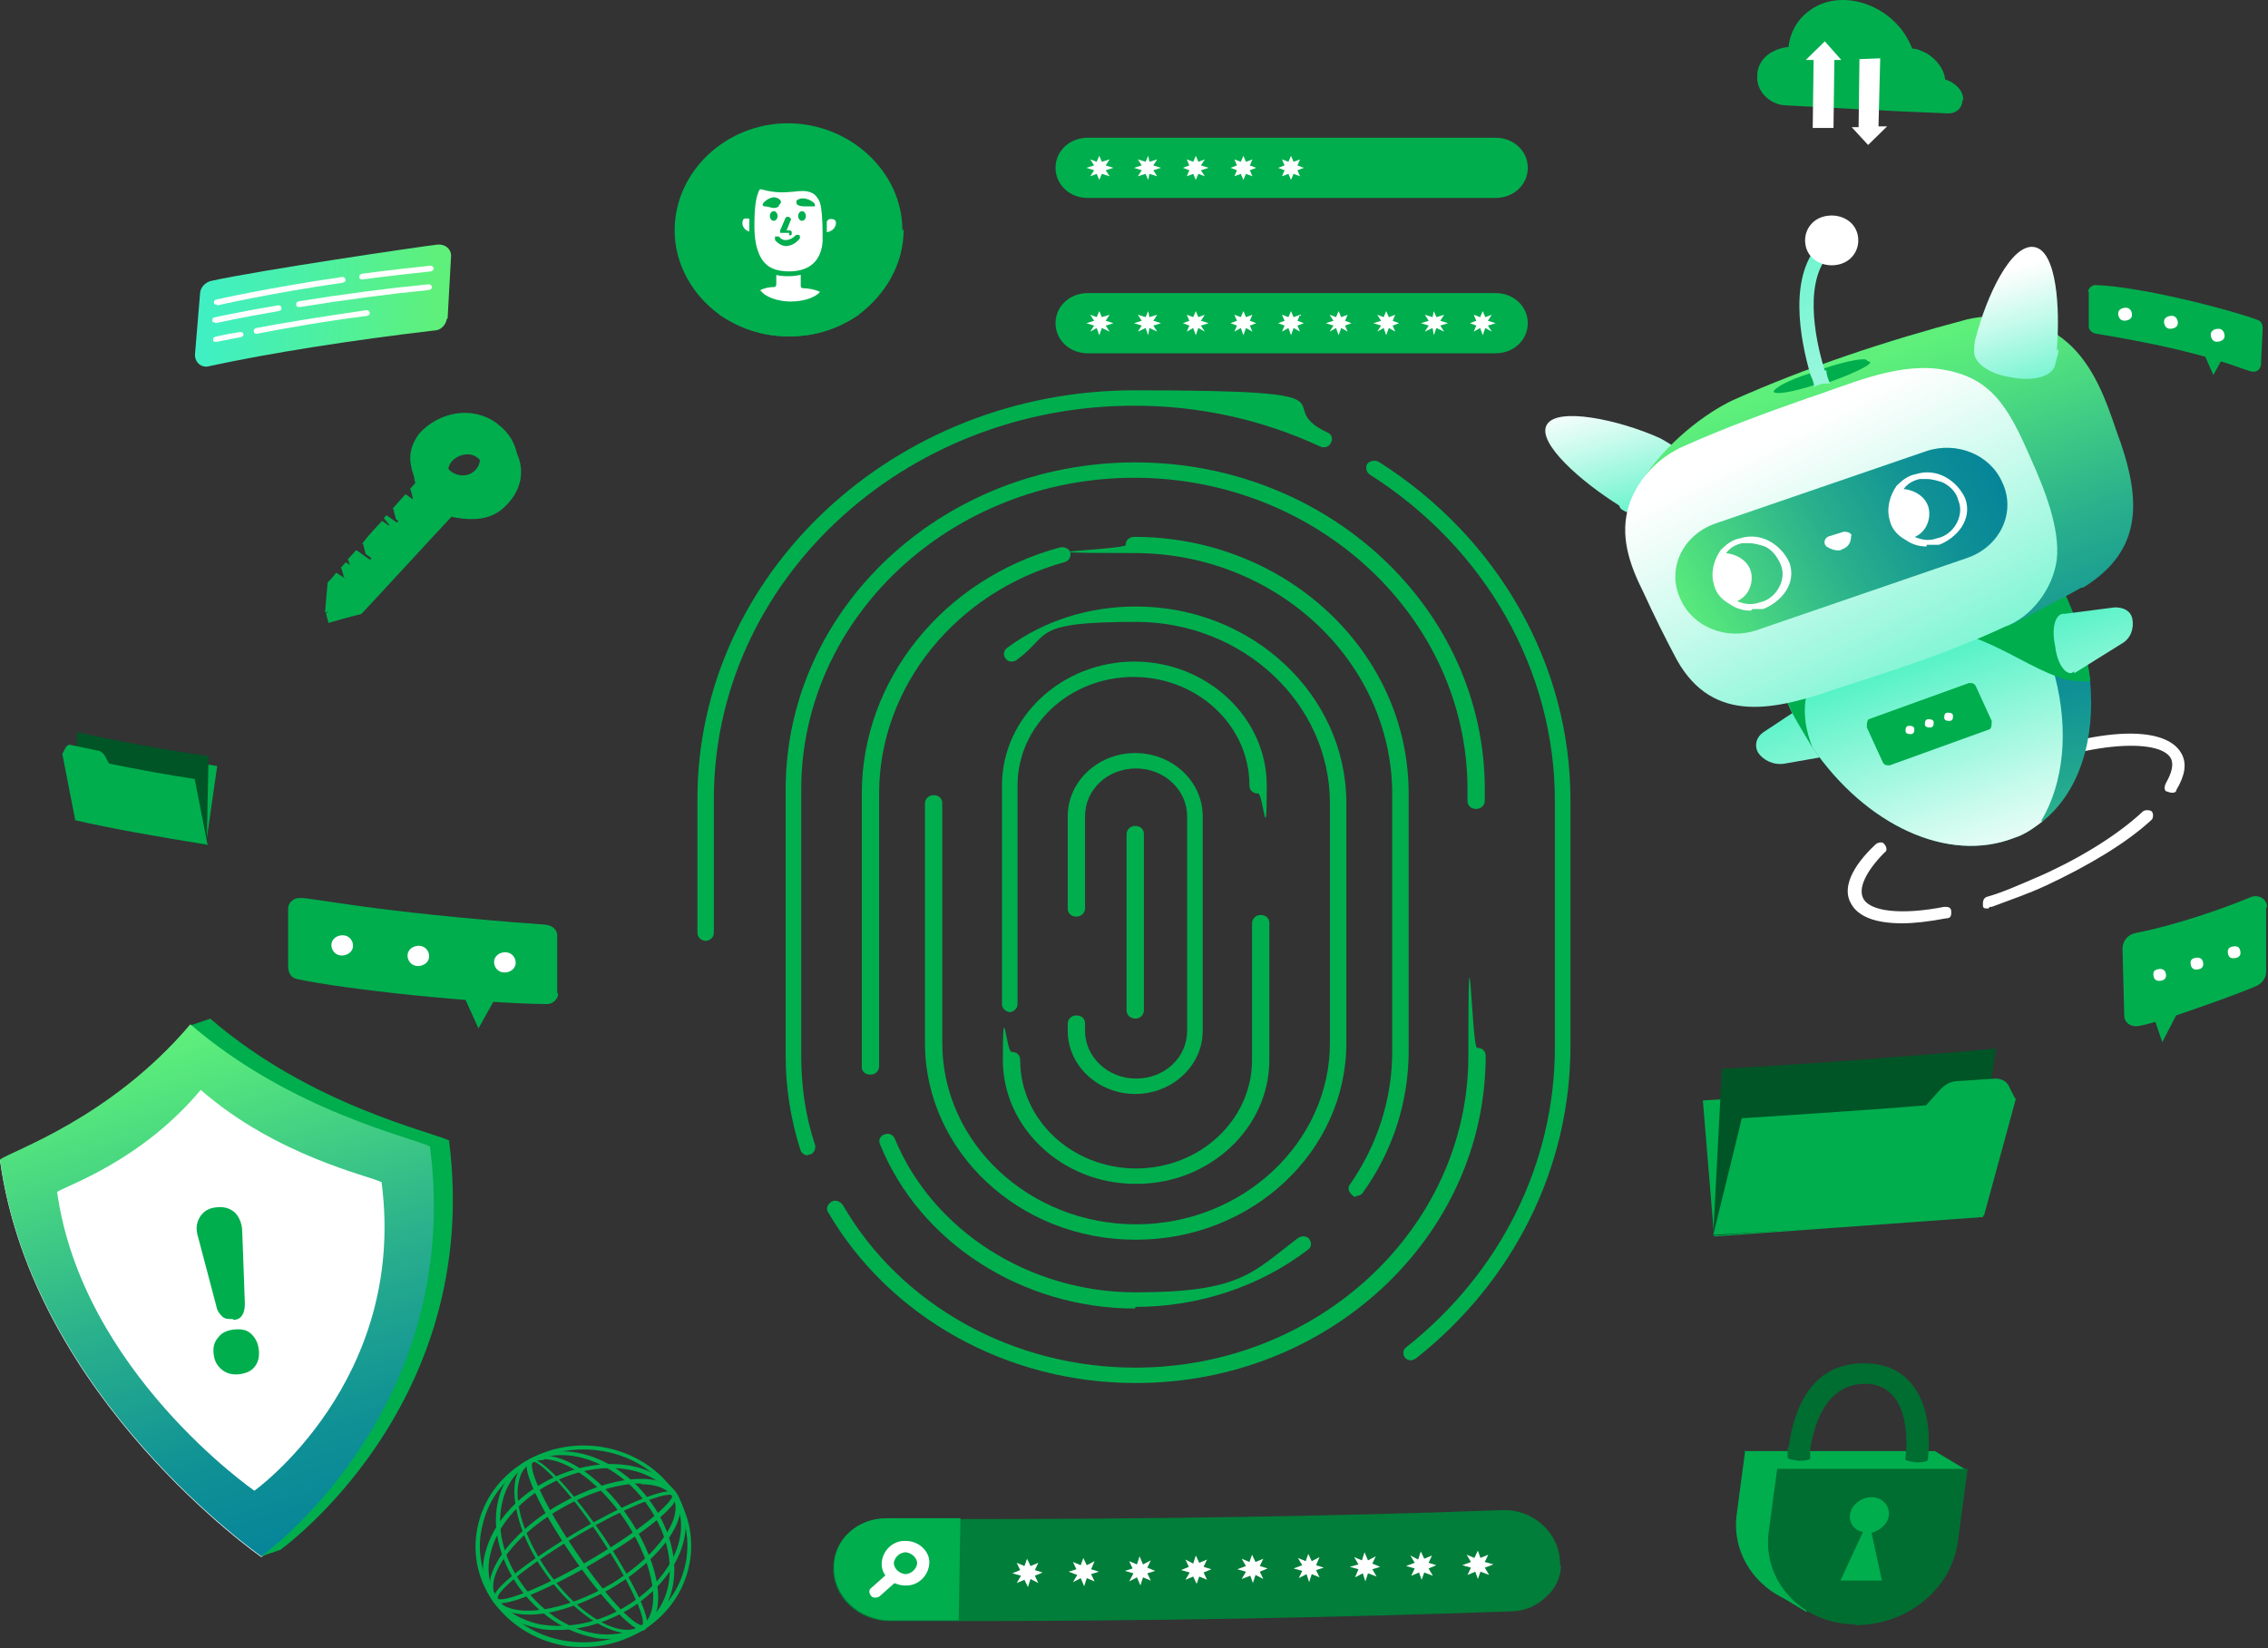 <svg xmlns="http://www.w3.org/2000/svg" width="443" height="322" viewBox="0 0 443 322" fill="none"><rect x="0" y="0" width="443" height="322" fill="#333333" stroke="none"/><path d="M380.446 157.239C380.103 157.239 379.759 157.239 379.416 156.596C379.072 155.953 379.416 155.31 379.759 154.988C382.507 153.381 385.255 152.095 388.002 150.809C406.55 142.45 422.693 140.843 426.128 147.273C427.158 149.202 426.815 151.452 425.097 154.345C425.097 154.988 424.067 154.988 423.38 154.667C422.693 154.667 422.693 153.702 423.037 153.059C423.724 151.773 424.754 149.845 424.067 148.237C422.006 144.058 406.893 144.701 389.376 152.738C386.629 154.024 383.881 155.31 381.133 156.917C381.133 156.917 380.79 156.917 380.446 156.917L380.446 157.239Z" fill="white"></path><path d="M316.56 99.37C317.247 100.013 319.308 100.656 319.651 100.656C321.712 101.299 325.147 99.37 326.864 95.513C328.582 91.976 328.582 88.761 326.864 87.154C326.864 87.154 324.803 85.868 324.116 85.546C316.217 82.01 304.195 79.438 302.134 82.974C300.073 86.511 309.004 94.227 316.217 98.727L316.56 99.37Z" fill="url(#paint0_linear_428_3804)"></path><path d="M348.503 149.203L359.494 147.274L352.625 137.629L344.382 143.094C343.008 144.059 342.664 145.666 343.351 146.952C344.382 148.56 346.443 149.524 348.503 149.203Z" fill="url(#paint1_linear_428_3804)"></path><path d="M354.342 143.736C356.403 146.308 358.807 147.916 359.838 147.273C360.868 146.63 359.838 144.058 358.12 141.165C356.06 138.593 353.655 136.985 352.625 137.628C351.595 138.271 352.625 140.843 354.342 143.736Z" fill="url(#paint2_linear_428_3804)"></path><path d="M408.266 133.128C409.297 144.38 406.205 154.668 398.992 160.455C397.275 161.741 395.558 163.027 393.497 163.67C380.445 168.814 364.302 161.098 353.998 145.988C352.624 143.737 351.25 141.487 349.876 138.915C345.067 128.627 344.037 118.339 346.441 109.659C347.128 106.766 348.159 104.194 349.532 101.943C351.937 97.764 355.715 94.227 360.524 92.298C368.767 89.083 378.041 91.012 386.627 96.478C393.497 100.979 399.679 108.373 403.801 117.053C406.205 122.519 407.579 127.663 408.266 132.807L408.266 133.128Z" fill="url(#paint3_linear_428_3804)"></path><path d="M398.992 160.454C397.275 161.74 395.558 163.026 393.497 163.669C380.445 168.813 364.302 161.097 353.998 145.987C352.624 143.737 351.25 141.486 349.876 138.914C345.067 128.627 344.037 118.339 346.441 109.658C347.128 106.765 348.159 104.193 349.532 101.943C351.25 100.657 352.967 99.371 355.028 98.728C361.554 96.156 369.11 96.799 375.98 100.014C384.91 104.193 393.153 112.552 398.305 123.483C399.679 126.376 400.71 129.27 401.397 132.163C404.144 142.772 403.114 153.06 398.649 160.454L398.992 160.454Z" fill="url(#paint4_linear_428_3804)"></path><path d="M408.267 133.127C406.206 133.127 403.802 133.127 401.741 132.162C392.811 128.947 382.85 119.624 368.081 123.482C346.786 128.947 353.312 144.058 353.999 145.987C352.625 143.736 351.251 141.486 349.877 138.914C345.068 128.626 344.038 118.338 346.442 109.658L376.324 99.692L386.628 96.477C393.498 100.977 399.68 108.372 403.802 117.052C406.206 122.518 407.58 127.661 408.267 132.805L408.267 133.127Z" fill="#00AE4E"></path><path d="M406.549 114.802C403.802 116.41 393.154 121.875 393.154 121.875L392.467 121.875C381.476 125.412 370.485 129.27 360.181 132.163C351.251 135.057 341.29 130.877 337.168 122.84C334.421 117.053 330.986 110.623 327.895 103.55C326.177 99.371 325.834 95.191 326.864 91.333L320.682 93.905C325.49 86.511 333.047 80.724 338.542 78.152C352.968 71.722 368.424 66.578 384.224 62.399C391.093 60.791 398.65 62.399 403.802 66.9C408.954 71.401 411.358 78.152 413.419 84.26C418.227 97.12 418.914 107.408 406.893 114.802L406.549 114.802Z" fill="url(#paint5_linear_428_3804)"></path><path d="M391.437 122.519C381.133 127.341 370.142 130.878 359.151 134.414C347.129 138.593 334.764 141.808 327.551 128.949C325.147 124.448 323.086 120.268 321.025 115.767C318.278 110.302 316.217 104.515 318.278 98.407C319.995 93.584 323.773 89.405 328.925 87.154C336.825 83.618 344.725 80.725 352.968 77.831C360.868 75.259 369.798 71.08 378.385 72.044C388.689 73.33 392.124 79.117 396.589 89.405C399.337 95.513 402.428 103.229 401.741 109.337C401.054 114.803 396.933 120.59 391.437 122.519Z" fill="url(#paint6_linear_428_3804)"></path><path d="M384.224 109.014L343.007 123.16C337.168 125.089 330.642 122.517 328.238 117.052C325.49 111.265 328.581 104.514 335.107 102.263L376.324 88.117C382.163 86.188 388.689 88.76 391.093 94.226C393.841 100.013 390.75 106.764 384.224 109.014Z" fill="url(#paint7_linear_428_3804)"></path><path d="M388.688 142.451L369.111 149.524C368.424 149.524 368.08 149.524 367.737 148.881L364.646 142.13C364.646 141.487 364.645 140.844 364.989 140.522L384.567 133.449C385.254 133.449 385.597 133.449 385.941 134.092L389.032 140.844C389.032 141.487 389.032 142.13 388.688 142.451Z" fill="#00AE4E"></path><path d="M341.978 119.302C340.604 119.302 339.23 118.981 337.856 118.017C336.138 117.052 335.108 115.766 334.765 114.159C334.078 111.908 334.765 109.336 336.138 107.407C337.169 106.443 338.199 105.478 339.917 105.157C341.978 104.514 344.038 104.835 345.756 105.8C347.473 106.764 348.847 108.372 349.534 109.979C350.221 111.908 349.877 113.837 348.847 115.445C347.817 117.052 346.099 118.338 344.382 118.981C343.695 118.981 343.008 118.981 342.321 118.981L341.978 119.302ZM341.978 106.121C341.291 106.121 340.604 106.121 340.26 106.121C338.886 106.443 337.856 107.086 337.169 108.05C335.795 109.658 335.108 111.587 335.795 113.837C336.138 115.123 337.169 116.409 338.543 117.052C340.26 118.017 341.978 118.338 343.695 117.695C345.412 117.374 346.786 116.088 347.473 114.802C348.16 113.516 348.503 111.908 347.816 110.301C347.13 108.693 346.099 107.407 344.725 106.764C343.695 106.443 342.664 106.121 341.634 106.121L341.978 106.121Z" fill="white"></path><path d="M338.542 117.696C338.542 117.696 338.542 117.696 338.199 117.696C336.825 117.053 335.794 115.767 335.107 114.159C334.42 111.909 335.107 109.658 336.481 108.051C338.886 108.051 341.29 109.337 341.977 111.587C342.664 114.159 341.29 117.053 338.542 117.696Z" fill="white"></path><path d="M376.324 106.765C374.95 106.765 373.576 106.444 372.203 105.479C370.485 104.515 369.455 103.229 369.111 101.621C368.424 99.371 369.111 96.799 370.485 94.87C371.516 93.906 372.546 92.941 374.263 92.62C376.324 91.977 378.385 92.298 380.102 93.263C381.82 94.227 383.194 95.835 383.881 97.442C384.567 99.371 384.224 101.3 383.194 102.907C382.163 104.515 380.446 105.801 378.728 106.444C378.042 106.444 377.355 106.444 376.324 106.444L376.324 106.765ZM376.668 93.584C375.981 93.584 375.294 93.584 374.95 93.584C373.576 93.906 372.546 94.549 371.859 95.513C370.485 97.121 369.798 99.05 370.485 101.3C370.829 102.586 371.859 103.872 373.233 104.515C374.95 105.479 376.668 105.801 378.385 105.158C380.102 104.836 381.476 103.55 382.163 102.265C382.85 100.979 383.194 99.371 382.507 97.764C382.163 96.156 380.789 94.87 379.415 94.227C378.385 93.906 377.355 93.584 376.324 93.584L376.668 93.584Z" fill="white"></path><path d="M373.233 105.157C373.233 105.157 373.233 105.157 372.889 105.157C371.515 104.192 370.485 103.228 369.798 101.62C369.111 99.37 369.798 97.119 371.172 95.512C373.576 95.512 375.98 96.798 376.667 99.048C377.354 101.62 375.98 104.514 373.233 105.157Z" fill="white"></path><path d="M359.838 107.407C358.807 107.729 357.777 107.408 356.747 106.765C356.06 106.122 356.403 105.157 357.09 104.836L360.181 103.871C360.868 103.871 361.899 104.193 361.555 104.836C361.555 106.122 360.868 107.086 359.494 107.407L359.838 107.407Z" fill="white"></path><path d="M373.92 142.452C373.92 142.773 373.92 143.416 373.233 143.416C372.889 143.416 372.202 143.416 372.202 142.773C372.202 142.452 372.202 141.809 372.889 141.809C373.233 141.809 373.92 141.809 373.92 142.452Z" fill="white"></path><path d="M377.698 141.164C377.698 141.486 377.698 142.129 377.011 142.129C376.667 142.129 375.98 142.129 375.98 141.486C375.98 141.164 375.981 140.521 376.667 140.521C377.011 140.521 377.698 140.521 377.698 141.164Z" fill="white"></path><path d="M381.476 139.879C381.476 140.201 381.476 140.844 380.789 140.844C380.446 140.844 379.759 140.844 379.759 140.201C379.759 139.879 379.759 139.236 380.446 139.236C380.789 139.236 381.476 139.236 381.476 139.879Z" fill="white"></path><path d="M414.449 125.733L405.175 131.52L403.114 119.946L413.075 118.66C414.792 118.66 416.166 119.303 416.51 120.911C416.853 122.84 416.166 124.769 414.449 125.733Z" fill="url(#paint8_linear_428_3804)"></path><path d="M405.862 125.411C406.549 128.625 405.862 131.197 404.488 131.519C403.114 131.519 401.74 129.268 401.396 126.054C400.71 122.839 401.396 120.267 402.77 119.945C404.144 119.624 405.518 122.196 405.862 125.411Z" fill="url(#paint9_linear_428_3804)"></path><path d="M402.084 68.186C402.084 69.15 401.397 71.079 401.397 71.401C400.71 73.651 396.932 74.616 392.467 73.651C388.345 73.008 385.598 70.758 385.598 68.829C385.598 68.829 385.598 66.579 385.941 65.936C388.002 57.898 392.811 47.61 397.276 48.253C401.741 48.896 402.428 60.149 401.741 68.507L402.084 68.186Z" fill="url(#paint10_linear_428_3804)"></path><path d="M365.332 70.757C365.332 71.4 361.898 73.008 357.433 74.615C357.433 74.615 356.746 74.615 356.402 74.615C355.715 74.615 355.028 74.937 354.341 75.258C350.22 76.544 346.785 77.187 346.441 76.544C346.441 75.901 349.189 74.294 353.311 73.008C353.998 73.008 354.685 72.686 355.028 72.365C355.372 72.365 355.715 72.365 356.059 72.043C360.867 70.436 364.645 69.793 364.645 70.436L365.332 70.757Z" fill="#00AE4E"></path><path d="M356.746 72.364C356.746 73.328 357.089 73.971 357.433 74.936C357.433 74.936 356.746 74.936 356.402 74.936C355.716 74.936 355.029 75.257 354.342 75.579C354.342 74.936 353.998 73.971 353.655 73.328C351.594 66.255 349.19 53.717 355.716 47.287L357.776 49.216C352.281 54.36 354.342 65.612 356.402 72.364L356.746 72.364Z" fill="url(#paint11_linear_428_3804)"></path><path d="M362.929 46.324C363.272 48.895 361.555 51.467 358.463 51.789C355.716 52.11 352.968 50.503 352.624 47.609C352.281 45.038 353.998 42.466 357.089 42.144C359.837 41.823 362.585 43.43 362.929 46.324Z" fill="white"></path><path d="M371.515 180.387C366.362 180.387 362.928 179.101 361.554 176.529C359.836 173.636 361.554 169.456 366.362 164.955C366.706 164.634 367.736 164.312 368.08 164.955C368.423 165.277 368.767 166.241 368.08 166.563C364.302 170.421 362.928 173.636 363.958 175.564C365.332 178.136 371.514 178.779 379.758 177.172C380.445 177.172 381.132 177.172 381.132 178.136C381.132 178.779 381.132 179.422 380.101 179.422C376.667 180.065 373.919 180.387 371.515 180.387Z" fill="white"></path><path d="M388.345 177.494C387.658 177.494 387.314 177.494 387.314 176.851C387.314 176.208 387.314 175.565 388.001 175.244C391.436 174.279 394.871 172.672 398.649 171.065C406.549 167.528 413.762 163.027 418.57 158.526C418.914 158.205 419.944 158.205 420.288 158.526C420.631 158.848 420.631 159.812 420.288 160.134C415.479 164.635 407.923 169.136 399.679 172.993C396.245 174.601 392.467 175.887 389.032 177.173C389.032 177.173 389.032 177.173 388.688 177.173L388.345 177.494Z" fill="white"></path><path d="M221.739 213.727C214.472 213.727 208.557 208.19 208.557 201.388L208.557 199.964C208.557 199.173 209.233 198.382 210.247 198.382C211.261 198.382 211.937 199.015 211.937 199.964L211.937 201.388C211.937 206.45 216.331 210.721 221.908 210.721C227.486 210.721 231.88 206.608 231.88 201.388L231.88 159.466C231.88 154.404 227.486 150.133 221.908 150.133C216.331 150.133 211.937 154.246 211.937 159.466L211.937 177.5C211.937 178.291 211.261 179.082 210.247 179.082C209.233 179.082 208.557 178.45 208.557 177.5L208.557 159.466C208.557 152.664 214.472 147.127 221.739 147.127C229.007 147.127 234.922 152.664 234.922 159.466L234.922 201.388C234.922 208.19 229.007 213.727 221.739 213.727Z" fill="#00AE4E"></path><path d="M197.403 197.75C196.558 197.75 195.713 197.118 195.713 196.169L195.713 153.456C195.713 140.167 207.375 129.252 221.571 129.252C235.768 129.252 247.43 140.167 247.43 153.456C247.43 166.744 246.754 155.038 245.74 155.038C244.726 155.038 244.05 154.405 244.05 153.456C244.05 141.749 233.909 132.258 221.402 132.258C208.896 132.258 198.755 141.749 198.755 153.456L198.755 196.169C198.755 196.959 198.079 197.75 197.065 197.75L197.403 197.75Z" fill="#00AE4E"></path><path d="M221.74 231.286C207.543 231.286 195.882 220.371 195.882 207.083C195.882 193.794 196.558 205.501 197.572 205.501C198.586 205.501 199.262 206.133 199.262 207.083C199.262 218.789 209.403 228.281 221.909 228.281C234.416 228.281 244.557 218.789 244.557 207.083L244.557 180.348C244.557 179.557 245.233 178.766 246.247 178.766C247.261 178.766 247.937 179.398 247.937 180.348L247.937 207.083C247.937 220.371 236.275 231.286 222.078 231.286L221.74 231.286Z" fill="#00AE4E"></path><path d="M221.74 242.203C199.093 242.203 180.671 224.96 180.671 203.761L180.671 156.936C180.671 156.145 181.347 155.354 182.361 155.354C183.375 155.354 184.051 155.986 184.051 156.936L184.051 203.761C184.051 223.378 201.121 239.197 221.909 239.197C242.697 239.197 259.767 223.219 259.767 203.761L259.767 156.936C259.767 137.319 242.697 121.5 221.909 121.5C201.121 121.5 205.346 124.031 198.586 128.935C197.91 129.41 196.896 129.41 196.389 128.619C195.882 127.986 196.051 127.037 196.727 126.562C203.994 121.183 212.783 118.494 221.909 118.494C244.556 118.494 262.979 135.737 262.979 156.936L262.979 203.761C262.979 224.96 244.556 242.203 221.909 242.203L221.74 242.203Z" fill="#00AE4E"></path><path d="M265.006 233.818C264.668 233.818 264.33 233.818 264.161 233.501C263.485 233.027 263.147 232.078 263.654 231.445C269.062 223.693 271.936 214.676 271.936 205.501L271.936 155.195C271.936 129.251 249.288 108.053 221.571 108.053C193.853 108.053 219.881 107.42 219.881 106.471C219.881 105.521 220.557 104.889 221.571 104.889C251.147 104.889 275.147 127.352 275.147 155.037L275.147 205.343C275.147 215.151 272.105 224.801 266.189 233.027C265.851 233.501 265.344 233.66 264.837 233.66L265.006 233.818Z" fill="#00AE4E"></path><path d="M169.854 209.931C169.009 209.931 168.333 209.298 168.333 208.507C168.333 207.4 168.333 206.451 168.333 205.343L168.333 155.037C168.333 132.89 184.22 113.115 207.036 106.946C207.881 106.788 208.726 107.104 209.064 107.895C209.233 108.686 208.895 109.477 208.05 109.793C186.755 115.647 171.713 134.155 171.713 155.037L171.713 205.343C171.713 206.292 171.713 207.242 171.713 208.349C171.713 209.14 171.037 209.931 170.192 209.931L169.854 209.931Z" fill="#00AE4E"></path><path d="M221.74 255.649C199.769 255.649 179.657 242.835 171.882 223.535C171.544 222.744 171.882 221.953 172.728 221.637C173.573 221.32 174.418 221.637 174.756 222.428C182.192 240.462 201.121 252.485 221.74 252.485C242.359 252.485 244.557 248.688 253.514 241.886C254.19 241.411 255.204 241.411 255.711 242.044C256.218 242.677 256.218 243.626 255.542 244.101C246.078 251.378 234.078 255.332 221.74 255.332L221.74 255.649Z" fill="#00AE4E"></path><path d="M157.854 225.751C157.178 225.751 156.502 225.276 156.333 224.644C154.474 218.79 153.46 212.621 153.46 206.293L153.46 154.247C153.46 118.969 184.051 90.336 221.74 90.336C259.429 90.336 290.02 118.969 290.02 154.247L290.02 156.462C290.02 157.252 289.344 158.043 288.33 158.043C287.315 158.043 286.639 157.411 286.639 156.462L286.639 154.247C286.639 120.709 257.401 93.342 221.571 93.342C185.741 93.342 156.502 120.709 156.502 154.247L156.502 206.293C156.502 212.304 157.347 218.158 159.206 223.694C159.375 224.485 159.037 225.276 158.192 225.593C158.192 225.593 157.854 225.593 157.685 225.593L157.854 225.751Z" fill="#00AE4E"></path><path d="M221.74 270.203C196.727 270.203 173.742 257.389 161.742 236.824C161.235 236.033 161.742 235.242 162.418 234.767C163.263 234.292 164.108 234.767 164.615 235.4C175.939 255.016 197.91 267.197 221.74 267.197C257.57 267.197 286.809 239.829 286.809 206.292C286.809 172.754 287.485 204.71 288.499 204.71C289.513 204.71 290.189 205.343 290.189 206.292C290.189 241.569 259.599 270.203 221.909 270.203L221.74 270.203Z" fill="#00AE4E"></path><path d="M275.654 265.774C275.147 265.774 274.809 265.616 274.471 265.3C273.964 264.667 273.964 263.718 274.64 263.243C293.231 248.531 303.709 227.175 303.709 204.553L303.709 156.461C303.709 130.992 290.189 107.105 267.541 92.709C266.865 92.234 266.696 91.285 267.034 90.652C267.541 90.019 268.555 89.861 269.231 90.178C292.724 105.048 306.751 129.885 306.751 156.303L306.751 204.395C306.751 227.966 295.766 250.271 276.499 265.458C276.161 265.616 275.823 265.774 275.485 265.774L275.654 265.774Z" fill="#00AE4E"></path><path d="M137.912 183.829C137.067 183.829 136.222 183.196 136.222 182.247L136.222 156.144C136.222 112.166 174.587 76.256 221.571 76.256C268.556 76.256 247.43 78.945 259.261 84.482C260.106 84.798 260.444 85.748 259.937 86.538C259.599 87.329 258.585 87.646 257.739 87.171C246.416 81.951 234.247 79.262 221.571 79.262C176.277 79.262 139.433 113.748 139.433 156.144L139.433 182.247C139.433 183.038 138.757 183.829 137.743 183.829L137.912 183.829Z" fill="#00AE4E"></path><path d="M221.74 199.016C220.895 199.016 220.05 198.383 220.05 197.434L220.05 162.947C220.05 162.156 220.726 161.365 221.74 161.365C222.754 161.365 223.43 161.998 223.43 162.947L223.43 197.434C223.43 198.225 222.754 199.016 221.74 199.016Z" fill="#00AE4E"></path><path d="M387.369 237.774C387.369 237.774 385.172 212.463 385.172 211.197C369.116 212.621 351.539 213.887 332.61 214.994L334.808 241.571L387.369 237.774Z" fill="#00AE4E"></path><path d="M389.905 204.869C373.849 206.293 355.765 207.717 336.329 208.824L334.639 241.412L384.665 237.616L389.905 204.869Z" fill="#005526"></path><path d="M393.792 214.519L387.539 237.458C371.483 238.881 353.906 240.147 334.639 241.254C334.639 241.254 340.216 218.632 340.216 218.474C340.385 218.474 365.06 216.892 376.215 215.943L378.919 212.937C379.933 211.83 381.116 211.197 382.637 211.197L389.736 210.723C390.919 210.723 391.933 211.197 392.44 212.305L393.623 214.678L393.792 214.519Z" fill="#00AE4E"></path><path d="M18.928 145.389C18.59 145.389 18.421 145.389 18.083 145.23L17.407 160.734L40.224 165.005L42.421 149.66C33.463 148.236 25.52 146.812 18.759 145.389L18.928 145.389Z" fill="#00AE4E"></path><path d="M40.731 147.761C31.435 146.338 21.802 144.598 15.041 143.016C15.041 144.598 14.703 160.101 14.703 160.101C14.703 160.101 39.717 165.005 40.393 165.163C40.393 163.423 40.731 148.078 40.731 148.078L40.731 147.761Z" fill="#005526"></path><path d="M40.392 165.004C30.421 163.422 21.633 161.84 14.703 160.258L12.168 147.286L12.844 146.021C13.013 145.704 13.52 145.388 13.858 145.546L19.097 146.653C19.604 146.653 20.111 147.128 20.449 147.603L21.294 149.184C26.703 150.292 32.787 151.399 38.026 152.19L40.562 165.162L40.392 165.004Z" fill="#00AE4E"></path><path d="M340.892 283.334L339.201 295.99C338.356 302.792 342.075 308.962 347.821 311.967C347.99 311.967 352.891 314.973 352.891 314.973L352.891 313.707C354.074 313.866 354.919 314.024 355.933 314.024C366.243 314.024 374.863 306.905 376.046 297.413L376.891 290.611L381.116 290.611L383.989 287.131L377.905 283.492L340.723 283.492L340.892 283.334Z" fill="#00AE4E"></path><path d="M362.356 317.504C372.666 317.504 381.285 310.385 382.468 300.893L384.327 286.972L347.145 286.972C347.145 286.814 345.455 299.47 345.455 299.47C344.272 308.961 352.046 317.346 362.356 317.346L362.356 317.504Z" fill="#006E31"></path><path d="M349.174 282.701C349.174 283.334 349.174 284.125 349.174 284.757C349.174 285.074 350.188 285.232 351.371 285.39C352.554 285.39 353.568 285.232 353.568 284.916C353.568 284.441 353.568 283.808 353.568 283.334C354.075 280.012 355.934 270.045 364.723 270.362C371.483 270.678 373.004 278.271 372.159 285.074C372.159 285.39 373.173 285.548 374.356 285.707C375.539 285.707 376.384 285.548 376.553 285.232C377.736 274.791 373.849 266.881 365.23 266.407C356.103 265.774 350.864 271.785 349.343 282.859L349.174 282.701Z" fill="#006D31"></path><path d="M359.482 308.804L363.877 299.312C362.187 298.996 361.173 297.572 361.342 295.99C361.511 294.092 363.539 292.51 365.567 292.51C367.595 292.51 369.116 294.092 368.947 295.99C368.778 297.73 367.257 298.996 365.567 299.47L367.595 308.804L359.482 308.804Z" fill="#00AE4E"></path><path d="M114.082 321.775C112.729 321.775 111.377 321.775 109.856 321.459C104.279 320.352 99.547 317.346 96.335 312.917C93.124 308.329 92.11 302.95 93.462 297.572C94.814 292.193 98.364 287.764 103.434 285.074C113.236 279.696 126.081 282.701 131.997 291.877C137.743 300.736 135.039 312.442 125.912 318.295C122.363 320.51 118.307 321.775 114.082 321.775ZM113.913 283.176C110.532 283.176 106.983 283.967 103.772 285.707C98.871 288.396 95.49 292.668 94.307 297.73C92.955 302.792 93.969 308.012 97.181 312.442C100.223 316.713 104.786 319.561 110.025 320.51C115.434 321.459 120.842 320.51 125.405 317.504C134.363 311.809 136.898 300.736 131.32 292.193C127.602 286.34 120.842 283.176 113.913 283.176Z" fill="#00AE4E"></path><path d="M97.688 313.392C97.012 313.392 96.674 313.391 96.336 312.917C96.336 312.759 96.167 312.442 96.336 312.126C96.843 309.595 105.124 303.742 112.899 299.154C121.518 294.092 129.124 290.928 131.321 291.402C131.659 291.402 131.828 291.561 131.997 291.877C133.518 294.092 122.701 301.369 116.786 304.849C110.533 308.646 101.237 313.233 97.688 313.233L97.688 313.392ZM130.814 292.035C128.617 292.035 122.194 294.566 113.406 299.629C103.772 305.324 97.519 310.386 97.181 312.126L97.181 312.284C97.857 313.233 105.631 310.544 116.448 304.058C127.265 297.572 131.828 292.826 131.321 292.035C131.321 292.035 131.321 292.035 131.152 292.035C131.152 292.035 130.983 292.035 130.814 292.035Z" fill="#00AE4E"></path><path d="M103.265 315.449C100.223 315.449 97.687 314.658 96.504 312.759C95.659 311.494 95.49 310.07 95.828 308.172C97.011 303.584 102.251 297.889 109.518 293.776C119.321 288.239 129.292 287.29 132.165 291.72C135.038 295.991 129.799 303.901 120.335 309.754C114.25 313.392 107.997 315.449 103.434 315.449L103.265 315.449ZM125.236 289.821C121.011 289.821 115.433 291.403 109.856 294.567C102.758 298.522 97.687 304.059 96.504 308.488C96.166 310.07 96.335 311.336 97.011 312.443C99.885 316.398 110.194 314.974 119.659 309.279C128.616 303.742 133.855 296.149 131.32 292.352C130.306 290.77 128.109 289.979 125.236 289.979L125.236 289.821Z" fill="#00AE4E"></path><path d="M108.842 318.453C107.489 318.453 106.306 318.453 105.123 318.137C101.236 317.346 98.363 315.606 96.335 312.916C94.476 310.227 93.8 306.905 94.814 303.266C96.166 298.046 100.391 292.825 106.475 289.503C116.278 284.125 127.771 285.074 132.165 291.876C136.559 298.52 132.503 308.329 123.207 314.182C118.813 316.871 113.743 318.453 109.011 318.453L108.842 318.453ZM119.32 286.814C115.264 286.814 111.039 287.921 106.982 290.136C101.236 293.3 97.011 298.362 95.828 303.424C94.983 306.747 95.49 309.91 97.349 312.442C99.039 314.973 101.912 316.555 105.461 317.346C110.87 318.295 117.292 317.029 122.7 313.549C131.658 308.012 135.545 298.679 131.32 292.351C128.954 288.712 124.39 286.814 119.32 286.814Z" fill="#00AE4E"></path><path d="M125.404 318.453C125.404 318.453 125.235 318.453 125.066 318.453C122.869 317.978 117.292 311.967 111.715 303.899C106.813 296.78 102.25 288.238 102.926 285.865C102.926 285.548 103.264 285.232 103.433 285.232C105.799 283.967 113.405 293.616 117.968 300.261C121.686 305.956 128.278 316.871 125.911 318.453C125.911 318.453 125.573 318.611 125.404 318.611L125.404 318.453ZM104.109 285.707C104.109 285.707 104.109 285.707 103.94 285.707C103.94 285.707 103.94 285.707 103.94 285.865C103.433 287.605 106.644 294.566 112.56 303.266C118.475 312.125 123.545 317.188 125.235 317.504L125.404 317.504C126.249 317.029 124.221 310.86 117.292 300.419C111.039 290.927 105.461 285.548 104.109 285.548L104.109 285.707Z" fill="#00AE4E"></path><path d="M122.87 319.086C122.363 319.086 121.856 319.086 121.18 318.927C116.447 317.978 110.701 313.39 106.307 307.063C101.744 300.577 99.716 293.3 100.73 288.87C101.237 287.13 102.082 285.865 103.434 285.074C108.166 282.384 117.123 287.763 123.208 297.096C129.123 306.113 130.306 315.447 125.912 318.295C125.067 318.927 124.053 319.086 122.87 319.086ZM106.307 285.232C105.462 285.232 104.617 285.39 103.772 285.865C102.589 286.497 101.744 287.605 101.406 289.187C100.223 293.458 102.42 300.418 106.814 306.746C111.039 312.916 116.785 317.504 121.18 318.295C122.87 318.611 124.222 318.295 125.236 317.662C129.292 315.131 127.94 305.955 122.363 297.413C117.461 289.978 110.87 285.074 106.138 285.074L106.307 285.232Z" fill="#00AE4E"></path><path d="M118.814 320.193C117.8 320.193 116.786 320.193 115.772 319.877C110.194 318.77 104.955 315.131 101.237 309.911C97.519 304.532 95.998 298.204 97.35 292.984C98.195 289.345 100.392 286.656 103.434 285.074C110.87 281.119 121.687 285.074 127.771 294.408C133.687 303.425 132.842 313.866 125.912 318.295C123.884 319.561 121.518 320.193 118.814 320.193ZM109.687 284.283C107.659 284.283 105.631 284.758 103.772 285.707C100.899 287.289 99.04 289.82 98.195 293.142C96.843 298.204 98.195 304.216 101.913 309.436C105.462 314.498 110.532 318.137 115.941 319.086C119.49 319.719 122.701 319.086 125.405 317.504L125.405 317.82C125.574 317.82 125.405 317.504 125.405 317.504C131.997 313.391 132.673 303.266 126.926 294.724C122.701 288.238 115.772 284.283 109.687 284.283Z" fill="#00AE4E"></path><path d="M383.313 19.623C383.313 21.047 382.13 22.154 380.609 22.154C367.764 21.679 358.131 21.047 348.666 20.572C345.624 20.414 342.92 17.724 343.258 14.719C343.258 14.719 343.258 14.402 343.258 14.244C343.596 11.397 346.131 9.498 349.342 9.182C349.68 6.176 351.202 3.487 353.906 1.747C359.145 -1.734 367.088 0.165 371.483 5.86C372.328 6.967 373.004 8.233 373.511 9.498C374.525 9.498 375.37 9.973 376.384 10.447C378.412 11.713 379.764 13.611 379.933 15.51C381.961 16.142 383.482 17.724 383.482 19.465L383.313 19.623Z" fill="#00AE4E"></path><path d="M368.609 24.685L364.891 28.323L361.68 24.843L363.032 24.843L363.201 11.555L367.257 11.396L366.919 24.685L368.609 24.685Z" fill="white"></path><path d="M352.722 11.713L356.44 8.074L359.651 11.713L358.299 11.713L358.13 25.001L354.074 25.001L354.243 11.713L352.722 11.713Z" fill="white"></path><path d="M176.513 44.789C176.513 51.612 172.994 57.493 167.716 61.493C163.946 64.081 159.422 65.728 154.143 65.728C148.865 65.728 144.341 64.081 140.571 61.493C135.292 57.729 131.773 51.612 131.773 45.025C131.773 33.496 141.827 24.086 153.892 24.086C165.957 24.086 176.262 33.496 176.262 45.025L176.513 44.789Z" fill="#00AE4E"></path><path d="M167.716 61.494C163.946 64.082 159.421 65.729 154.143 65.729C148.865 65.729 144.341 64.082 140.57 61.494C142.33 59.141 144.843 57.259 147.859 56.318C149.87 55.612 151.881 55.377 154.143 55.377C156.405 55.377 158.919 55.847 160.929 56.553C161.935 57.024 162.689 57.494 163.694 57.965C165.202 58.906 166.71 60.082 167.716 61.729L167.716 61.494Z" fill="#00AE4E"></path><path d="M160.929 56.553C160.175 57.965 157.662 59.141 154.394 59.141C151.127 59.141 148.362 57.965 147.859 56.318C148.865 55.847 150.121 55.612 151.378 55.612L151.378 52.789C152.132 52.789 153.138 53.024 154.143 53.024C155.148 53.024 156.154 53.024 156.908 52.789L156.908 55.612C158.416 55.612 159.673 56.083 160.929 56.553Z" fill="white"></path><path d="M154.645 59.612C151.126 59.612 148.11 58.2 147.607 56.553C147.607 56.318 147.607 56.083 147.859 55.847C148.864 55.612 149.87 55.142 150.875 55.142L150.875 52.789C150.875 52.789 150.875 52.554 150.875 52.318C150.875 52.318 151.126 52.318 151.378 52.318C152.132 52.318 153.137 52.554 154.142 52.554C155.148 52.554 156.153 52.554 156.907 52.318C156.907 52.318 157.159 52.318 157.41 52.318C157.41 52.318 157.41 52.318 157.41 52.789L157.41 55.142C158.667 55.142 159.923 55.612 160.929 56.083C160.929 56.083 160.929 56.083 161.18 56.318C161.18 56.318 161.18 56.553 161.18 56.788C160.426 58.435 157.41 59.612 154.142 59.612L154.645 59.612ZM148.613 56.788C149.367 57.965 151.88 58.906 154.394 58.906C156.907 58.906 159.169 58.2 160.175 57.024C159.169 56.553 157.913 56.318 156.907 56.318C156.907 56.318 156.405 56.318 156.405 55.847L156.405 53.495C154.896 53.73 153.137 53.73 151.629 53.495L151.629 55.612C151.629 55.612 151.629 56.083 151.126 56.083C150.121 56.083 149.115 56.318 148.361 56.788L148.613 56.788Z" fill="#00AE4E"></path><path d="M147.355 42.672C148.36 43.378 148.612 44.319 148.109 45.025C147.606 45.73 146.35 45.73 145.344 45.025C144.339 44.319 144.088 43.378 144.59 42.672C145.093 41.966 146.35 41.966 147.355 42.672Z" fill="white"></path><path d="M146.853 46.201C146.351 46.201 145.597 46.201 145.094 45.73C143.837 45.025 143.335 43.613 144.089 42.672C144.843 41.731 146.351 41.731 147.608 42.437C148.11 42.907 148.613 43.378 148.864 43.848C148.864 44.554 148.864 45.025 148.864 45.495C148.613 45.966 148.11 46.201 147.608 46.201C147.608 46.201 147.356 46.201 147.105 46.201L146.853 46.201ZM145.848 42.672C145.597 42.672 145.094 42.672 145.094 43.142C144.843 43.613 145.094 44.554 145.848 45.025C146.351 45.26 146.853 45.495 147.356 45.26C147.356 45.26 147.859 45.26 147.859 45.025C147.859 45.025 147.859 44.554 147.859 44.084C147.859 43.613 147.356 43.378 147.105 43.142C146.853 42.907 146.351 42.672 145.848 42.672Z" fill="#00AE4E"></path><path d="M160.929 42.672C159.924 43.378 159.672 44.319 160.175 45.025C160.678 45.73 161.935 45.73 162.94 45.025C163.945 44.319 164.197 43.378 163.694 42.672C163.191 41.966 161.935 41.966 160.929 42.672Z" fill="white"></path><path d="M161.431 46.201C160.677 46.201 160.174 45.966 159.672 45.495C158.918 44.554 159.672 43.142 160.677 42.437C161.934 41.731 163.442 41.731 164.196 42.672C164.95 43.613 164.196 45.025 163.19 45.73C162.688 45.966 161.934 46.201 161.431 46.201ZM161.18 43.142C160.426 43.613 160.174 44.554 160.426 45.025C160.677 45.495 161.682 45.495 162.436 45.025C163.19 44.554 163.442 43.613 163.19 43.142C162.939 42.672 161.934 42.672 161.18 43.142Z" fill="#00AE4E"></path><path d="M161.179 47.142C161.179 50.906 158.917 53.494 154.142 53.494C148.109 53.494 146.853 48.788 146.853 44.318C146.853 37.731 147.607 33.967 154.142 33.967C160.677 33.967 161.431 40.554 161.179 47.142Z" fill="white"></path><path d="M153.891 53.964C151.88 53.964 150.121 53.493 148.864 52.317C147.105 50.67 146.351 48.083 146.351 44.318C146.351 37.731 146.853 33.496 154.142 33.496C161.431 33.496 157.913 33.967 158.918 35.143C161.431 37.496 161.683 42.201 161.431 47.141C161.431 51.376 158.667 53.964 153.891 53.964C153.891 53.964 153.891 53.964 153.64 53.964L153.891 53.964ZM154.142 34.437C148.11 34.437 147.356 37.496 147.356 44.318C147.356 47.612 148.11 50.2 149.618 51.611C150.623 52.553 152.132 53.023 154.142 53.023C158.164 53.023 160.426 50.906 160.677 47.141C160.677 42.671 160.677 38.201 158.415 35.849C157.41 34.908 156.153 34.437 154.142 34.437Z" fill="#00AE4E"></path><path d="M151.127 43.142C151.544 43.142 151.881 42.721 151.881 42.201C151.881 41.681 151.544 41.26 151.127 41.26C150.711 41.26 150.373 41.681 150.373 42.201C150.373 42.721 150.711 43.142 151.127 43.142Z" fill="#00AE4E"></path><path d="M156.656 43.142C157.073 43.142 157.41 42.721 157.41 42.201C157.41 41.681 157.073 41.26 156.656 41.26C156.24 41.26 155.902 41.681 155.902 42.201C155.902 42.721 156.24 43.142 156.656 43.142Z" fill="#00AE4E"></path><path d="M154.142 45.496L152.886 45.496C152.886 45.496 152.634 45.496 152.383 45.496C152.383 45.496 152.383 45.261 152.383 45.025L153.388 42.673C153.388 42.437 153.891 42.202 154.142 42.437C154.394 42.437 154.645 42.908 154.394 43.143L153.64 45.025L154.142 45.025C154.394 45.025 154.645 45.025 154.645 45.496C154.645 45.966 154.645 45.966 154.142 45.966L154.142 45.496Z" fill="#00AE4E"></path><path d="M155.399 39.378C156.405 38.202 158.416 38.907 159.17 39.849L159.17 40.319C158.667 40.319 157.913 40.319 157.41 40.319C156.907 40.319 156.405 40.319 155.902 40.084C155.651 40.084 155.399 39.378 155.651 39.143L155.399 39.378Z" fill="#00AE4E"></path><path d="M152.132 40.319C151.126 41.025 150.372 40.319 149.367 40.319C148.11 40.084 150.121 38.672 150.623 38.672C151.377 38.202 153.388 39.143 152.132 40.084L152.132 40.319Z" fill="#00AE4E"></path><path d="M151.88 34.438C151.378 35.849 149.367 36.555 147.356 36.085C145.345 35.614 144.089 33.967 144.591 32.556C145.094 31.144 147.105 30.438 149.116 30.909C151.126 31.379 152.383 33.026 151.88 34.438Z" fill="#00AE4E"></path><path d="M153.64 48.083C152.383 48.083 151.629 47.142 151.378 46.907C151.378 46.907 151.378 46.436 151.378 46.201C151.378 46.201 151.881 46.201 152.132 46.201C152.132 46.201 152.635 46.907 153.389 46.907C154.645 46.907 155.399 45.966 155.399 45.966C155.399 45.966 155.902 45.731 156.154 45.966C156.154 45.966 156.405 46.436 156.154 46.672C156.154 46.672 155.148 48.083 153.389 48.083L153.64 48.083Z" fill="#00AE4E"></path><path d="M145.095 34.672C145.095 34.672 145.849 35.378 145.597 37.495C145.095 40.083 146.603 42.436 146.603 42.436L147.105 44.318C147.105 44.318 146.1 36.319 148.865 37.025C153.892 38.436 156.405 36.554 158.667 37.73C160.678 38.672 161.181 43.612 161.181 43.612L162.186 42.436C161.684 37.73 163.443 36.789 161.432 33.731C158.416 29.261 152.886 32.79 150.122 31.614C148.865 31.143 145.095 34.907 145.095 34.907L145.095 34.672Z" fill="#00AE4E"></path><path d="M292.133 38.673L212.456 38.673C208.937 38.673 206.172 36.086 206.172 32.792C206.172 29.498 208.937 26.91 212.456 26.91L292.133 26.91C295.651 26.91 298.416 29.498 298.416 32.792C298.416 36.086 295.651 38.673 292.133 38.673Z" fill="#00AE4E"></path><path d="M292.133 69.023L212.456 69.023C208.937 69.023 206.172 66.435 206.172 63.141C206.172 59.848 208.937 57.26 212.456 57.26L292.133 57.26C295.651 57.26 298.416 59.848 298.416 63.141C298.416 66.435 295.651 69.023 292.133 69.023Z" fill="#00AE4E"></path><path d="M252.168 30.438L252.67 31.614L253.927 31.143L253.425 32.32L254.681 32.79L253.425 33.261L253.927 34.437L252.67 33.967L252.168 35.143L251.665 33.967L250.408 34.437L250.911 33.261L249.654 32.79L250.911 32.32L250.408 31.143L251.665 31.614L252.168 30.438Z" fill="white"></path><path d="M242.868 30.438L243.371 31.614L244.627 31.143L244.125 32.32L245.381 32.79L244.125 33.261L244.627 34.437L243.371 33.967L242.868 35.143L242.365 33.967L241.109 34.437L241.611 33.261L240.354 32.79L241.611 32.32L241.109 31.143L242.365 31.614L242.868 30.438Z" fill="white"></path><path d="M233.569 30.438L234.072 31.614L235.329 31.143L234.575 32.32L236.083 32.79L234.575 33.261L235.329 34.437L234.072 33.967L233.569 35.143L233.066 33.967L231.81 34.437L232.312 33.261L231.056 32.79L232.312 32.32L231.81 31.143L233.066 31.614L233.569 30.438Z" fill="white"></path><path d="M224.268 30.438L224.519 31.614L226.027 31.143L225.273 32.32L226.781 32.79L225.273 33.261L226.027 34.437L224.519 33.967L224.268 35.143L223.765 33.967L222.257 34.437L223.011 33.261L221.503 32.79L223.011 32.32L222.257 31.143L223.765 31.614L224.268 30.438Z" fill="white"></path><path d="M214.718 30.438L215.22 31.614L216.728 31.143L215.974 32.32L217.482 32.79L215.974 33.261L216.728 34.437L215.22 33.967L214.718 35.143L214.215 33.967L212.958 34.437L213.712 33.261L212.204 32.79L213.712 32.32L212.958 31.143L214.215 31.614L214.718 30.438Z" fill="white"></path><path d="M289.619 60.787L290.122 61.963L291.378 61.493L290.624 62.669L292.132 63.14L290.624 63.61L291.378 64.787L290.122 64.081L289.619 65.492L289.116 64.081L287.859 64.787L288.362 63.61L287.105 63.14L288.362 62.669L287.859 61.493L289.116 61.963L289.619 60.787Z" fill="white"></path><path d="M280.067 60.787L280.57 61.963L282.078 61.493L281.324 62.669L282.832 63.14L281.324 63.61L282.078 64.787L280.57 64.081L280.067 65.492L279.816 64.081L278.308 64.787L279.062 63.61L277.554 63.14L279.062 62.669L278.308 61.493L279.816 61.963L280.067 60.787Z" fill="white"></path><path d="M270.767 60.787L271.27 61.963L272.527 61.493L272.024 62.669L273.281 63.14L272.024 63.61L272.527 64.787L271.27 64.081L270.767 65.492L270.265 64.081L269.008 64.787L269.762 63.61L268.254 63.14L269.762 62.669L269.008 61.493L270.265 61.963L270.767 60.787Z" fill="white"></path><path d="M261.468 60.787L261.97 61.963L263.227 61.493L262.724 62.669L263.981 63.14L262.724 63.61L263.227 64.787L261.97 64.081L261.468 65.492L260.965 64.081L259.708 64.787L260.462 63.61L258.954 63.14L260.462 62.669L259.708 61.493L260.965 61.963L261.468 60.787Z" fill="white"></path><path d="M252.168 60.787L252.67 61.963L253.927 61.493L253.425 62.669L254.681 63.14L253.425 63.61L253.927 64.787L252.67 64.081L252.168 65.492L251.665 64.081L250.408 64.787L250.911 63.61L249.654 63.14L250.911 62.669L250.408 61.493L251.665 61.963L252.168 60.787Z" fill="white"></path><path d="M242.868 60.787L243.371 61.963L244.627 61.493L244.125 62.669L245.381 63.14L244.125 63.61L244.627 64.787L243.371 64.081L242.868 65.492L242.365 64.081L241.109 64.787L241.611 63.61L240.354 63.14L241.611 62.669L241.109 61.493L242.365 61.963L242.868 60.787Z" fill="white"></path><path d="M233.569 60.787L234.072 61.963L235.329 61.493L234.575 62.669L236.083 63.14L234.575 63.61L235.329 64.787L234.072 64.081L233.569 65.492L233.066 64.081L231.81 64.787L232.312 63.61L231.056 63.14L232.312 62.669L231.81 61.493L233.066 61.963L233.569 60.787Z" fill="white"></path><path d="M224.268 60.787L224.519 61.963L226.027 61.493L225.273 62.669L226.781 63.14L225.273 63.61L226.027 64.787L224.519 64.081L224.268 65.492L223.765 64.081L222.257 64.787L223.011 63.61L221.503 63.14L223.011 62.669L222.257 61.493L223.765 61.963L224.268 60.787Z" fill="white"></path><path d="M214.718 60.787L215.22 61.963L216.728 61.493L215.974 62.669L217.482 63.14L215.974 63.61L216.728 64.787L215.22 64.081L214.718 65.492L214.215 64.081L212.958 64.787L213.712 63.61L212.204 63.14L213.712 62.669L212.958 61.493L214.215 61.963L214.718 60.787Z" fill="white"></path><path d="M407.988 56.957L407.988 63.759C407.988 64.55 408.664 65.025 409.34 65.183C432.664 68.98 438.579 72.618 440.1 72.618C440.945 72.618 441.452 72.144 441.621 71.353L441.959 64.234C441.959 63.443 441.79 62.81 440.945 62.494C435.368 60.437 418.298 56.008 409.34 55.691C408.495 55.691 407.988 56.324 407.819 56.957L407.988 56.957Z" fill="#00AE4E"></path><path d="M431.819 65.342C431.819 65.975 432.157 66.766 433.002 66.766C433.678 66.766 434.523 66.449 434.523 65.658C434.523 65.025 434.185 64.234 433.34 64.234C432.664 64.234 431.819 64.551 431.819 65.342Z" fill="white"></path><path d="M422.692 62.81C422.692 63.443 423.03 64.234 423.875 64.234C424.551 64.234 425.396 63.918 425.396 63.127C425.396 62.494 425.059 61.703 424.213 61.703C423.537 61.703 422.692 62.02 422.692 62.81Z" fill="white"></path><path d="M413.734 61.228C413.734 61.861 414.072 62.652 414.917 62.652C415.593 62.652 416.439 62.336 416.439 61.545C416.439 60.912 416.1 60.121 415.255 60.121C414.579 60.121 413.734 60.438 413.734 61.228Z" fill="white"></path><path d="M430.297 68.664L432.325 73.252L434.522 69.297L430.297 68.664Z" fill="#00AE4E"></path><path d="M108.842 193.955L108.842 182.723C108.842 181.615 107.828 180.824 106.645 180.666C71.998 178.135 60.843 175.288 58.477 175.446C57.294 175.446 56.28 176.395 56.28 177.502L56.28 188.576C56.28 189.842 56.618 190.949 57.97 191.265C67.435 193.322 92.786 196.011 106.814 196.169C107.997 196.169 109.011 195.22 109.011 194.113L108.842 193.955Z" fill="#00AE4E"></path><path d="M68.956 184.779C68.956 183.672 68.111 182.723 66.928 182.723C65.745 182.723 64.731 183.514 64.731 184.621C64.731 185.728 65.576 186.678 66.759 186.678C67.942 186.678 68.956 185.887 68.956 184.779Z" fill="white"></path><path d="M83.829 186.836C83.829 185.728 82.984 184.779 81.801 184.779C80.618 184.779 79.603 185.57 79.603 186.678C79.603 187.785 80.449 188.734 81.632 188.734C82.815 188.734 83.829 187.943 83.829 186.836Z" fill="white"></path><path d="M100.729 188.101C100.729 186.994 99.884 186.045 98.701 186.045C97.518 186.045 96.504 186.836 96.504 187.943C96.504 189.051 97.349 190 98.532 190C99.715 190 100.729 189.209 100.729 188.101Z" fill="white"></path><path d="M97.348 193.955L93.461 200.916L90.588 194.588L97.348 193.955Z" fill="#00AE4E"></path><path d="M442.636 177.343L442.636 189.84C442.636 191.106 441.791 192.213 440.608 192.688C436.889 194.27 430.636 196.484 425.059 198.383L422.355 203.603L421.002 199.648C419.819 199.965 418.805 200.281 417.791 200.439C416.27 200.756 414.918 199.806 414.918 198.383L414.58 185.411C414.58 183.829 415.594 182.563 417.284 182.247C424.721 180.823 434.354 177.501 439.594 175.286C441.115 174.653 442.805 175.602 442.805 177.184L442.636 177.343Z" fill="#00AE4E"></path><path d="M423.03 190.157C423.199 190.789 423.03 191.422 422.185 191.58C421.509 191.739 420.833 191.58 420.664 190.789C420.495 189.998 420.664 189.524 421.509 189.366C422.185 189.207 422.861 189.366 423.03 190.157Z" fill="white"></path><path d="M430.298 187.942C430.467 188.575 430.298 189.207 429.453 189.366C428.777 189.524 428.101 189.366 427.932 188.575C427.763 187.784 427.932 187.309 428.777 187.151C429.453 186.993 430.129 187.151 430.298 187.942Z" fill="white"></path><path d="M437.566 185.727C437.735 186.36 437.566 186.993 436.721 187.151C435.876 187.309 435.369 187.151 435.2 186.36C435.031 185.727 435.2 185.094 436.045 184.936C436.89 184.778 437.397 184.936 437.566 185.727Z" fill="white"></path><path d="M87.432 62.186L88.108 50.005C88.108 48.582 86.925 47.632 85.404 47.791C82.531 48.107 50.25 52.853 41.123 54.909C40.109 55.226 39.264 56.017 39.095 57.124L38.081 69.305C38.081 70.887 39.433 71.995 40.954 71.52C52.616 68.989 68.672 66.458 84.897 64.559C86.08 64.559 87.094 63.452 87.263 62.345L87.432 62.186Z" fill="url(#paint12_linear_428_3804)"></path><path d="M50.08 65.193C49.742 65.193 49.573 65.035 49.573 64.719C49.573 64.402 49.573 64.244 50.08 64.086C54.981 63.137 62.756 61.871 71.544 60.605C71.882 60.605 72.052 60.605 72.221 61.08C72.221 61.396 72.221 61.555 71.713 61.713C62.925 62.82 55.151 64.244 50.249 65.193L50.08 65.193Z" fill="white"></path><path d="M42.137 66.775C41.968 66.775 41.63 66.775 41.63 66.459C41.63 66.142 41.63 65.984 41.968 65.826C41.968 65.826 43.658 65.352 46.869 64.877C47.207 64.877 47.376 64.877 47.545 65.193C47.545 65.51 47.545 65.668 47.207 65.826C44.165 66.459 42.306 66.775 42.306 66.775L42.137 66.775Z" fill="white"></path><path d="M58.362 59.972C58.025 59.972 57.855 59.814 57.855 59.498C57.855 59.181 57.855 59.023 58.362 58.865C67.151 57.441 75.602 56.334 83.714 55.543C84.052 55.543 84.221 55.701 84.39 56.017C84.39 56.334 84.221 56.492 83.883 56.65C75.939 57.441 67.489 58.549 58.7 59.972L58.362 59.972Z" fill="white"></path><path d="M41.968 62.978C41.799 62.978 41.461 62.978 41.461 62.662C41.461 62.346 41.461 62.187 41.799 62.029C41.799 62.029 46.7 60.922 54.306 59.656C54.644 59.656 54.813 59.656 54.982 60.131C54.982 60.447 54.982 60.605 54.475 60.764C47.038 62.029 42.137 63.136 42.137 63.136L41.968 62.978Z" fill="white"></path><path d="M70.699 54.594C70.361 54.594 70.192 54.435 70.192 54.119C70.192 53.803 70.192 53.644 70.699 53.486C75.263 52.853 79.826 52.379 84.051 51.904C84.389 51.904 84.558 52.062 84.727 52.379C84.727 52.695 84.558 52.853 84.22 53.012C79.995 53.486 75.432 53.961 70.868 54.594L70.699 54.594Z" fill="white"></path><path d="M42.306 59.498C42.137 59.498 41.799 59.498 41.799 59.181C41.799 58.865 41.799 58.707 42.137 58.549C42.137 58.549 52.615 56.176 66.812 54.119C67.15 54.119 67.319 54.119 67.488 54.594C67.488 54.91 67.488 55.068 66.981 55.227C52.784 57.283 42.475 59.656 42.475 59.656L42.306 59.498Z" fill="white"></path><path d="M304.892 305.799C304.892 308.33 303.709 310.545 301.85 312.126C300.16 313.708 297.794 314.816 295.09 314.816C259.767 316.081 224.106 316.714 187.092 316.714C182.698 316.714 178.135 316.714 173.741 316.714C167.656 316.714 162.586 311.968 162.755 306.273C162.755 300.895 167.318 296.782 172.896 296.782C177.797 296.782 182.698 296.782 187.43 296.782C223.598 296.782 259.09 296.307 293.23 295.041C299.653 294.725 304.892 299.787 304.723 305.799L304.892 305.799Z" fill="#017E39"></path><path d="M187.599 296.623L187.261 316.556C182.867 316.556 178.304 316.556 173.91 316.556C167.825 316.556 162.755 311.81 162.924 306.115C162.924 300.736 167.487 296.623 173.065 296.623C177.966 296.623 182.867 296.623 187.599 296.623Z" fill="#00AE4E"></path><path d="M288.667 302.951L289.174 304.375L290.695 303.742L290.019 305.166L291.709 305.641L290.019 306.273L290.864 307.697L289.174 307.064L288.667 308.488L288.16 307.064L286.639 307.697L287.315 306.273L285.625 305.799L287.315 305.166L286.47 303.742L287.991 304.375L288.667 302.951Z" fill="white"></path><path d="M277.513 303.109L278.189 304.533L279.71 303.9L279.034 305.324L280.555 305.799L279.034 306.431L279.879 307.855L278.189 307.222L277.682 308.646L277.175 307.222L275.654 307.855L276.33 306.431L274.64 305.957L276.33 305.324L275.485 303.9L277.006 304.691L277.513 303.109Z" fill="white"></path><path d="M266.527 303.268L267.204 304.85L268.725 304.059L268.049 305.482L269.57 306.115L268.049 306.59L268.894 308.013L267.204 307.381L266.696 308.963L266.189 307.381L264.668 308.172L265.344 306.59L263.654 306.115L265.344 305.641L264.499 304.217L266.02 304.85L266.527 303.268Z" fill="white"></path><path d="M255.542 303.584L256.218 305.008L257.739 304.217L257.063 305.799L258.584 306.273L257.063 306.748L257.739 308.172L256.218 307.539L255.711 309.121L255.204 307.539L253.683 308.33L254.359 306.906L252.669 306.432L254.359 305.799L253.514 304.375L255.035 305.008L255.542 303.584Z" fill="white"></path><path d="M244.556 303.742L245.232 305.166L246.753 304.533L246.077 305.957L247.598 306.432L246.077 307.064L246.753 308.488L245.232 307.697L244.725 309.279L244.218 307.855L242.528 308.488L243.373 307.064L241.683 306.59L243.373 305.957L242.528 304.533L244.049 305.166L244.556 303.742Z" fill="white"></path><path d="M233.57 303.9L234.246 305.324L235.768 304.691L235.092 306.115L236.613 306.59L235.092 307.222L235.768 308.646L234.246 308.013L233.739 309.437L233.063 308.013L231.542 308.646L232.387 307.222L230.697 306.748L232.218 306.115L231.542 304.691L233.063 305.482L233.57 303.9Z" fill="white"></path><path d="M222.585 304.059L223.261 305.641L224.782 304.85L224.106 306.273L225.627 306.906L224.106 307.381L224.782 308.804L223.261 308.172L222.754 309.754L222.078 308.172L220.557 308.963L221.402 307.381L219.712 306.906L221.233 306.432L220.557 305.008L222.078 305.641L222.585 304.059Z" fill="white"></path><path d="M211.6 304.375L212.276 305.799L213.797 305.008L213.121 306.59L214.642 307.064L213.121 307.539L213.797 308.963L212.276 308.33L211.769 309.912L211.093 308.33L209.572 309.121L210.417 307.697L208.727 307.064L210.248 306.59L209.572 305.166L211.093 305.799L211.6 304.375Z" fill="white"></path><path d="M200.613 304.533L201.289 305.957L202.811 305.324L202.134 306.748L203.656 307.223L202.134 307.855L202.811 309.279L201.289 308.488L200.782 310.07L200.106 308.646L198.585 309.279L199.43 307.855L197.74 307.381L199.261 306.748L198.585 305.324L200.106 305.957L200.613 304.533Z" fill="white"></path><path d="M176.782 309.754C174.247 309.754 172.05 307.698 172.219 305.325C172.388 302.952 174.416 300.895 176.951 301.053C179.486 301.053 181.684 303.11 181.515 305.483C181.346 307.856 179.318 309.912 176.782 309.754ZM176.951 303.268C175.768 303.268 174.754 304.217 174.585 305.325C174.585 306.432 175.599 307.381 176.782 307.539C177.965 307.539 178.979 306.59 179.149 305.483C179.149 304.376 178.134 303.426 176.951 303.268Z" fill="white"></path><path d="M171.037 312.127C170.699 312.127 170.361 312.127 170.192 311.811C169.685 311.336 169.685 310.545 170.192 310.229L173.572 307.223C174.079 306.749 174.924 306.749 175.262 307.223C175.6 307.698 175.769 308.489 175.262 308.805L171.882 311.811C171.713 311.969 171.375 312.127 171.037 312.127Z" fill="white"></path><path d="M37.858 208.349C53.407 220.056 70.139 225.592 77.744 227.965C77.744 227.965 78.082 227.965 78.251 227.965C79.941 246.632 75.547 264.034 65.069 279.695C59.998 287.447 54.421 292.984 50.872 296.148C40.731 287.921 13.183 263.085 6.76 229.547C13.183 226.542 26.027 220.214 37.858 208.191L37.858 208.349ZM37.182 200.281C21.633 218.632 2.366 224.96 -3.78618e-10 226.7C6.422 273.209 51.041 304.215 51.041 304.215C51.041 304.215 90.589 276.057 83.998 224.327C80.787 222.587 56.956 217.525 37.182 200.439L37.182 200.281Z" fill="white"></path><path d="M87.716 222.903C94.308 274.633 54.76 302.792 54.76 302.792L51.041 304.057L49.351 301.051C49.351 301.051 50.534 300.893 51.886 300.577C41.746 292.667 9.127 264.508 3.719 225.434C5.916 223.852 22.817 218.315 37.69 202.812L37.352 200.281L41.07 199.016C60.844 216.101 84.674 221.163 87.885 222.903L87.716 222.903Z" fill="#00AE4E"></path><path d="M83.998 224.169C90.589 275.899 51.041 304.057 51.041 304.057C51.041 304.057 6.422 273.051 -3.78618e-10 226.542C2.366 224.801 21.633 218.474 37.182 200.123C56.956 217.208 80.787 222.27 83.998 224.011L83.998 224.169Z" fill="url(#paint13_linear_428_3804)"></path><path d="M74.533 230.972C79.603 269.888 49.688 291.244 49.688 291.244C49.688 291.244 16.056 267.989 11.154 232.87C13.013 231.605 27.548 226.859 39.21 212.938C54.083 225.91 72.167 229.706 74.533 230.972Z" fill="white"></path><path d="M46.984 268.463C45.632 268.621 44.449 268.463 43.435 267.672C42.421 266.881 41.914 265.932 41.745 264.666C41.576 263.401 41.745 262.293 42.59 261.344C43.266 260.395 44.28 259.92 45.632 259.762C46.984 259.604 48.168 259.762 49.013 260.553C49.858 261.344 50.365 262.293 50.534 263.559C50.703 264.824 50.534 265.932 49.858 266.881C49.182 267.83 48.167 268.305 46.816 268.463L46.984 268.463ZM45.463 257.706C44.618 257.706 43.942 257.706 43.435 257.231C42.928 256.757 42.421 256.124 42.252 255.175L38.703 241.728C38.196 240.146 38.365 238.88 39.041 237.773C39.717 236.666 40.731 236.033 42.252 235.875C43.773 235.717 44.956 236.033 45.97 236.982C46.816 237.931 47.322 239.197 47.322 240.779L47.83 254.7C47.83 255.649 47.66 256.44 47.322 256.915C46.984 257.547 46.308 257.864 45.632 257.864L45.463 257.706Z" fill="#00AE4E"></path><path d="M97.459 84.524C92.558 81.044 86.135 82.468 82.417 86.581C81.065 88.321 80.558 89.903 80.558 91.485L80.389 91.485L80.896 93.225C80.896 93.858 81.234 94.649 81.572 95.281L80.22 95.756L80.727 97.654C81.234 97.971 81.572 98.287 82.079 98.604L81.234 99.553C80.727 99.236 77.347 100.027 76.84 99.553L77.347 101.451C78.023 101.926 78.699 102.4 79.375 102.875C79.037 103.349 75.488 101.135 75.15 101.451L76.164 102.717C75.995 102.875 75.826 103.033 75.657 103.349C76.164 103.666 76.502 103.982 77.009 104.299C77.009 104.299 76.671 104.615 76.671 104.773C76.164 104.457 71.432 106.672 70.925 106.355L71.432 108.253C72.277 108.886 73.291 109.519 74.136 110.152C73.798 110.626 73.291 110.943 72.953 111.417L70.249 109.519C69.742 110.152 68.558 109.044 68.052 109.519L68.558 111.101L66.699 111.101L67.206 112.841C67.713 113.158 68.389 113.632 68.897 113.949C68.558 114.265 68.389 114.581 68.052 114.898L66.361 113.79C65.854 114.423 65.347 115.056 64.671 115.689C64.671 116.954 64.502 118.062 64.333 119.327L63.657 119.802L64.164 121.7C66.361 121.067 68.558 120.434 70.587 119.96C76.502 113.632 82.248 107.304 88.164 100.976C92.22 101.767 96.107 101.767 98.98 98.604C103.205 94.332 102.529 88.321 97.797 84.841L97.459 84.524ZM93.403 93.541C92.22 94.807 90.361 94.965 88.84 94.016C87.319 93.067 87.15 91.327 88.333 90.061C89.516 88.796 91.544 88.321 93.065 89.27C94.586 90.219 94.586 92.276 93.403 93.541Z" fill="#00AE4E"></path><path d="M96.952 82.626C92.051 79.145 85.629 80.569 81.91 84.682C79.544 87.846 79.713 90.694 81.403 94.016C81.065 94.49 80.389 95.123 80.051 95.598C80.558 95.914 80.896 96.231 81.403 96.547C81.065 96.863 80.896 97.18 80.558 97.496C80.051 97.18 79.713 96.863 79.206 96.547C78.361 97.496 77.516 98.445 76.671 99.394C77.347 99.869 78.023 100.344 78.699 100.818C78.361 101.293 77.854 101.767 77.516 102.084C76.84 101.609 76.164 101.135 75.488 100.66C75.319 100.818 75.15 100.976 74.981 101.293C75.488 101.609 75.826 101.926 76.333 102.242C76.333 102.242 75.995 102.558 75.995 102.717C75.488 102.4 75.15 102.084 74.643 101.767C73.291 103.191 71.939 104.615 70.756 106.197C71.601 106.83 72.615 107.462 73.46 108.095C73.122 108.57 72.615 108.886 72.277 109.361C71.432 108.728 70.418 108.095 69.573 107.462C69.066 108.095 68.39 108.728 67.882 109.361C68.39 109.677 68.728 109.994 69.235 110.31L68.897 110.785C68.39 110.468 68.052 110.152 67.544 109.835C67.207 110.152 66.868 110.626 66.53 110.943C67.037 111.259 67.713 111.734 68.221 112.05C67.882 112.366 67.713 112.683 67.376 112.999C66.868 112.683 66.192 112.208 65.685 111.892C65.178 112.525 64.671 113.157 63.995 113.79C63.826 115.689 63.657 117.745 63.488 119.643C65.685 119.011 67.882 118.378 69.911 117.903C75.826 111.575 81.572 105.248 87.488 98.92C91.544 99.711 95.431 99.711 98.304 96.547C102.529 92.276 101.853 86.264 97.121 82.784L96.952 82.626ZM92.558 87.53C94.079 88.479 94.079 90.535 92.896 91.801C91.713 93.067 89.854 93.225 88.333 92.276C86.812 91.326 86.643 89.586 87.826 88.321C89.009 87.055 91.037 86.581 92.558 87.53Z" fill="#00AE4E"></path><defs><linearGradient id="paint0_linear_428_3804" x1="311.511" y1="76.669" x2="321.101" y2="108.837" gradientUnits="userSpaceOnUse"><stop stop-color="white"></stop><stop offset="0.1" stop-color="#EFFDF9"></stop><stop offset="0.3" stop-color="#C8FBEC"></stop><stop offset="0.6" stop-color="#88F6D7"></stop><stop offset="1" stop-color="#2FF0B9"></stop></linearGradient><linearGradient id="paint1_linear_428_3804" x1="364.793" y1="182.536" x2="345.951" y2="128.086" gradientUnits="userSpaceOnUse"><stop stop-color="white"></stop><stop offset="0.1" stop-color="#EFFDF9"></stop><stop offset="0.3" stop-color="#C8FBEC"></stop><stop offset="0.6" stop-color="#88F6D7"></stop><stop offset="1" stop-color="#2FF0B9"></stop></linearGradient><linearGradient id="paint2_linear_428_3804" x1="365.591" y1="170.135" x2="339.75" y2="77.759" gradientUnits="userSpaceOnUse"><stop stop-color="white"></stop><stop offset="0.1" stop-color="#EFF4FE"></stop><stop offset="0.3" stop-color="#C8D7FB"></stop><stop offset="0.6" stop-color="#88A8F7"></stop><stop offset="0.9" stop-color="#3169F2"></stop><stop offset="1" stop-color="#1353F1"></stop></linearGradient><linearGradient id="paint3_linear_428_3804" x1="376.143" y1="126.607" x2="392.217" y2="199.628" gradientUnits="userSpaceOnUse"><stop stop-color="#068599"></stop><stop offset="0.2" stop-color="#109195"></stop><stop offset="0.5" stop-color="#2AB18C"></stop><stop offset="0.9" stop-color="#55E57D"></stop><stop offset="1" stop-color="#5EF07B"></stop></linearGradient><linearGradient id="paint4_linear_428_3804" x1="390.598" y1="173.627" x2="371.756" y2="119.176" gradientUnits="userSpaceOnUse"><stop stop-color="white"></stop><stop offset="0.1" stop-color="#EFFDF9"></stop><stop offset="0.3" stop-color="#C8FBEC"></stop><stop offset="0.6" stop-color="#88F6D7"></stop><stop offset="1" stop-color="#2FF0B9"></stop></linearGradient><linearGradient id="paint5_linear_428_3804" x1="390.722" y1="149.438" x2="363.456" y2="71.106" gradientUnits="userSpaceOnUse"><stop stop-color="#068599"></stop><stop offset="0.2" stop-color="#109195"></stop><stop offset="0.5" stop-color="#2AB18C"></stop><stop offset="0.9" stop-color="#55E57D"></stop><stop offset="1" stop-color="#5EF07B"></stop></linearGradient><linearGradient id="paint6_linear_428_3804" x1="347.639" y1="84.766" x2="386.852" y2="160.635" gradientUnits="userSpaceOnUse"><stop stop-color="white"></stop><stop offset="0.1" stop-color="#EFFDF9"></stop><stop offset="0.3" stop-color="#C8FBEC"></stop><stop offset="0.6" stop-color="#88F6D7"></stop><stop offset="1" stop-color="#2FF0B9"></stop></linearGradient><linearGradient id="paint7_linear_428_3804" x1="389.195" y1="91.835" x2="328.035" y2="125.689" gradientUnits="userSpaceOnUse"><stop stop-color="#068599"></stop><stop offset="0.2" stop-color="#109195"></stop><stop offset="0.5" stop-color="#2AB18C"></stop><stop offset="0.9" stop-color="#55E57D"></stop><stop offset="1" stop-color="#5EF07B"></stop></linearGradient><linearGradient id="paint8_linear_428_3804" x1="424.445" y1="161.895" x2="405.602" y2="107.444" gradientUnits="userSpaceOnUse"><stop stop-color="white"></stop><stop offset="0.1" stop-color="#EFFDF9"></stop><stop offset="0.3" stop-color="#C8FBEC"></stop><stop offset="0.6" stop-color="#88F6D7"></stop><stop offset="1" stop-color="#2FF0B9"></stop></linearGradient><linearGradient id="paint9_linear_428_3804" x1="418.408" y1="163.931" x2="399.566" y2="109.48" gradientUnits="userSpaceOnUse"><stop stop-color="white"></stop><stop offset="0.1" stop-color="#EFFDF9"></stop><stop offset="0.3" stop-color="#C8FBEC"></stop><stop offset="0.6" stop-color="#88F6D7"></stop><stop offset="1" stop-color="#2FF0B9"></stop></linearGradient><linearGradient id="paint10_linear_428_3804" x1="390.557" y1="53.052" x2="400.147" y2="85.22" gradientUnits="userSpaceOnUse"><stop stop-color="white"></stop><stop offset="0.1" stop-color="#EFFDF9"></stop><stop offset="0.3" stop-color="#C8FBEC"></stop><stop offset="0.6" stop-color="#88F6D7"></stop><stop offset="1" stop-color="#2FF0B9"></stop></linearGradient><linearGradient id="paint11_linear_428_3804" x1="382.457" y1="143.65" x2="345.526" y2="8.141" gradientUnits="userSpaceOnUse"><stop stop-color="white"></stop><stop offset="0.1" stop-color="#EFFDF9"></stop><stop offset="0.3" stop-color="#C8FBEC"></stop><stop offset="0.6" stop-color="#88F6D7"></stop><stop offset="1" stop-color="#2FF0B9"></stop></linearGradient><linearGradient id="paint12_linear_428_3804" x1="31.131" y1="58.876" x2="85.039" y2="59.681" gradientUnits="userSpaceOnUse"><stop stop-color="#3CF0CD"></stop><stop offset="0.2" stop-color="#41F0C0"></stop><stop offset="0.6" stop-color="#4EF0A0"></stop><stop offset="1" stop-color="#5EF07B"></stop></linearGradient><linearGradient id="paint13_linear_428_3804" x1="67.24" y1="299.001" x2="36.523" y2="200.534" gradientUnits="userSpaceOnUse"><stop stop-color="#068599"></stop><stop offset="0.2" stop-color="#109195"></stop><stop offset="0.5" stop-color="#2AB18C"></stop><stop offset="0.9" stop-color="#55E57D"></stop><stop offset="1" stop-color="#5EF07B"></stop></linearGradient></defs></svg>